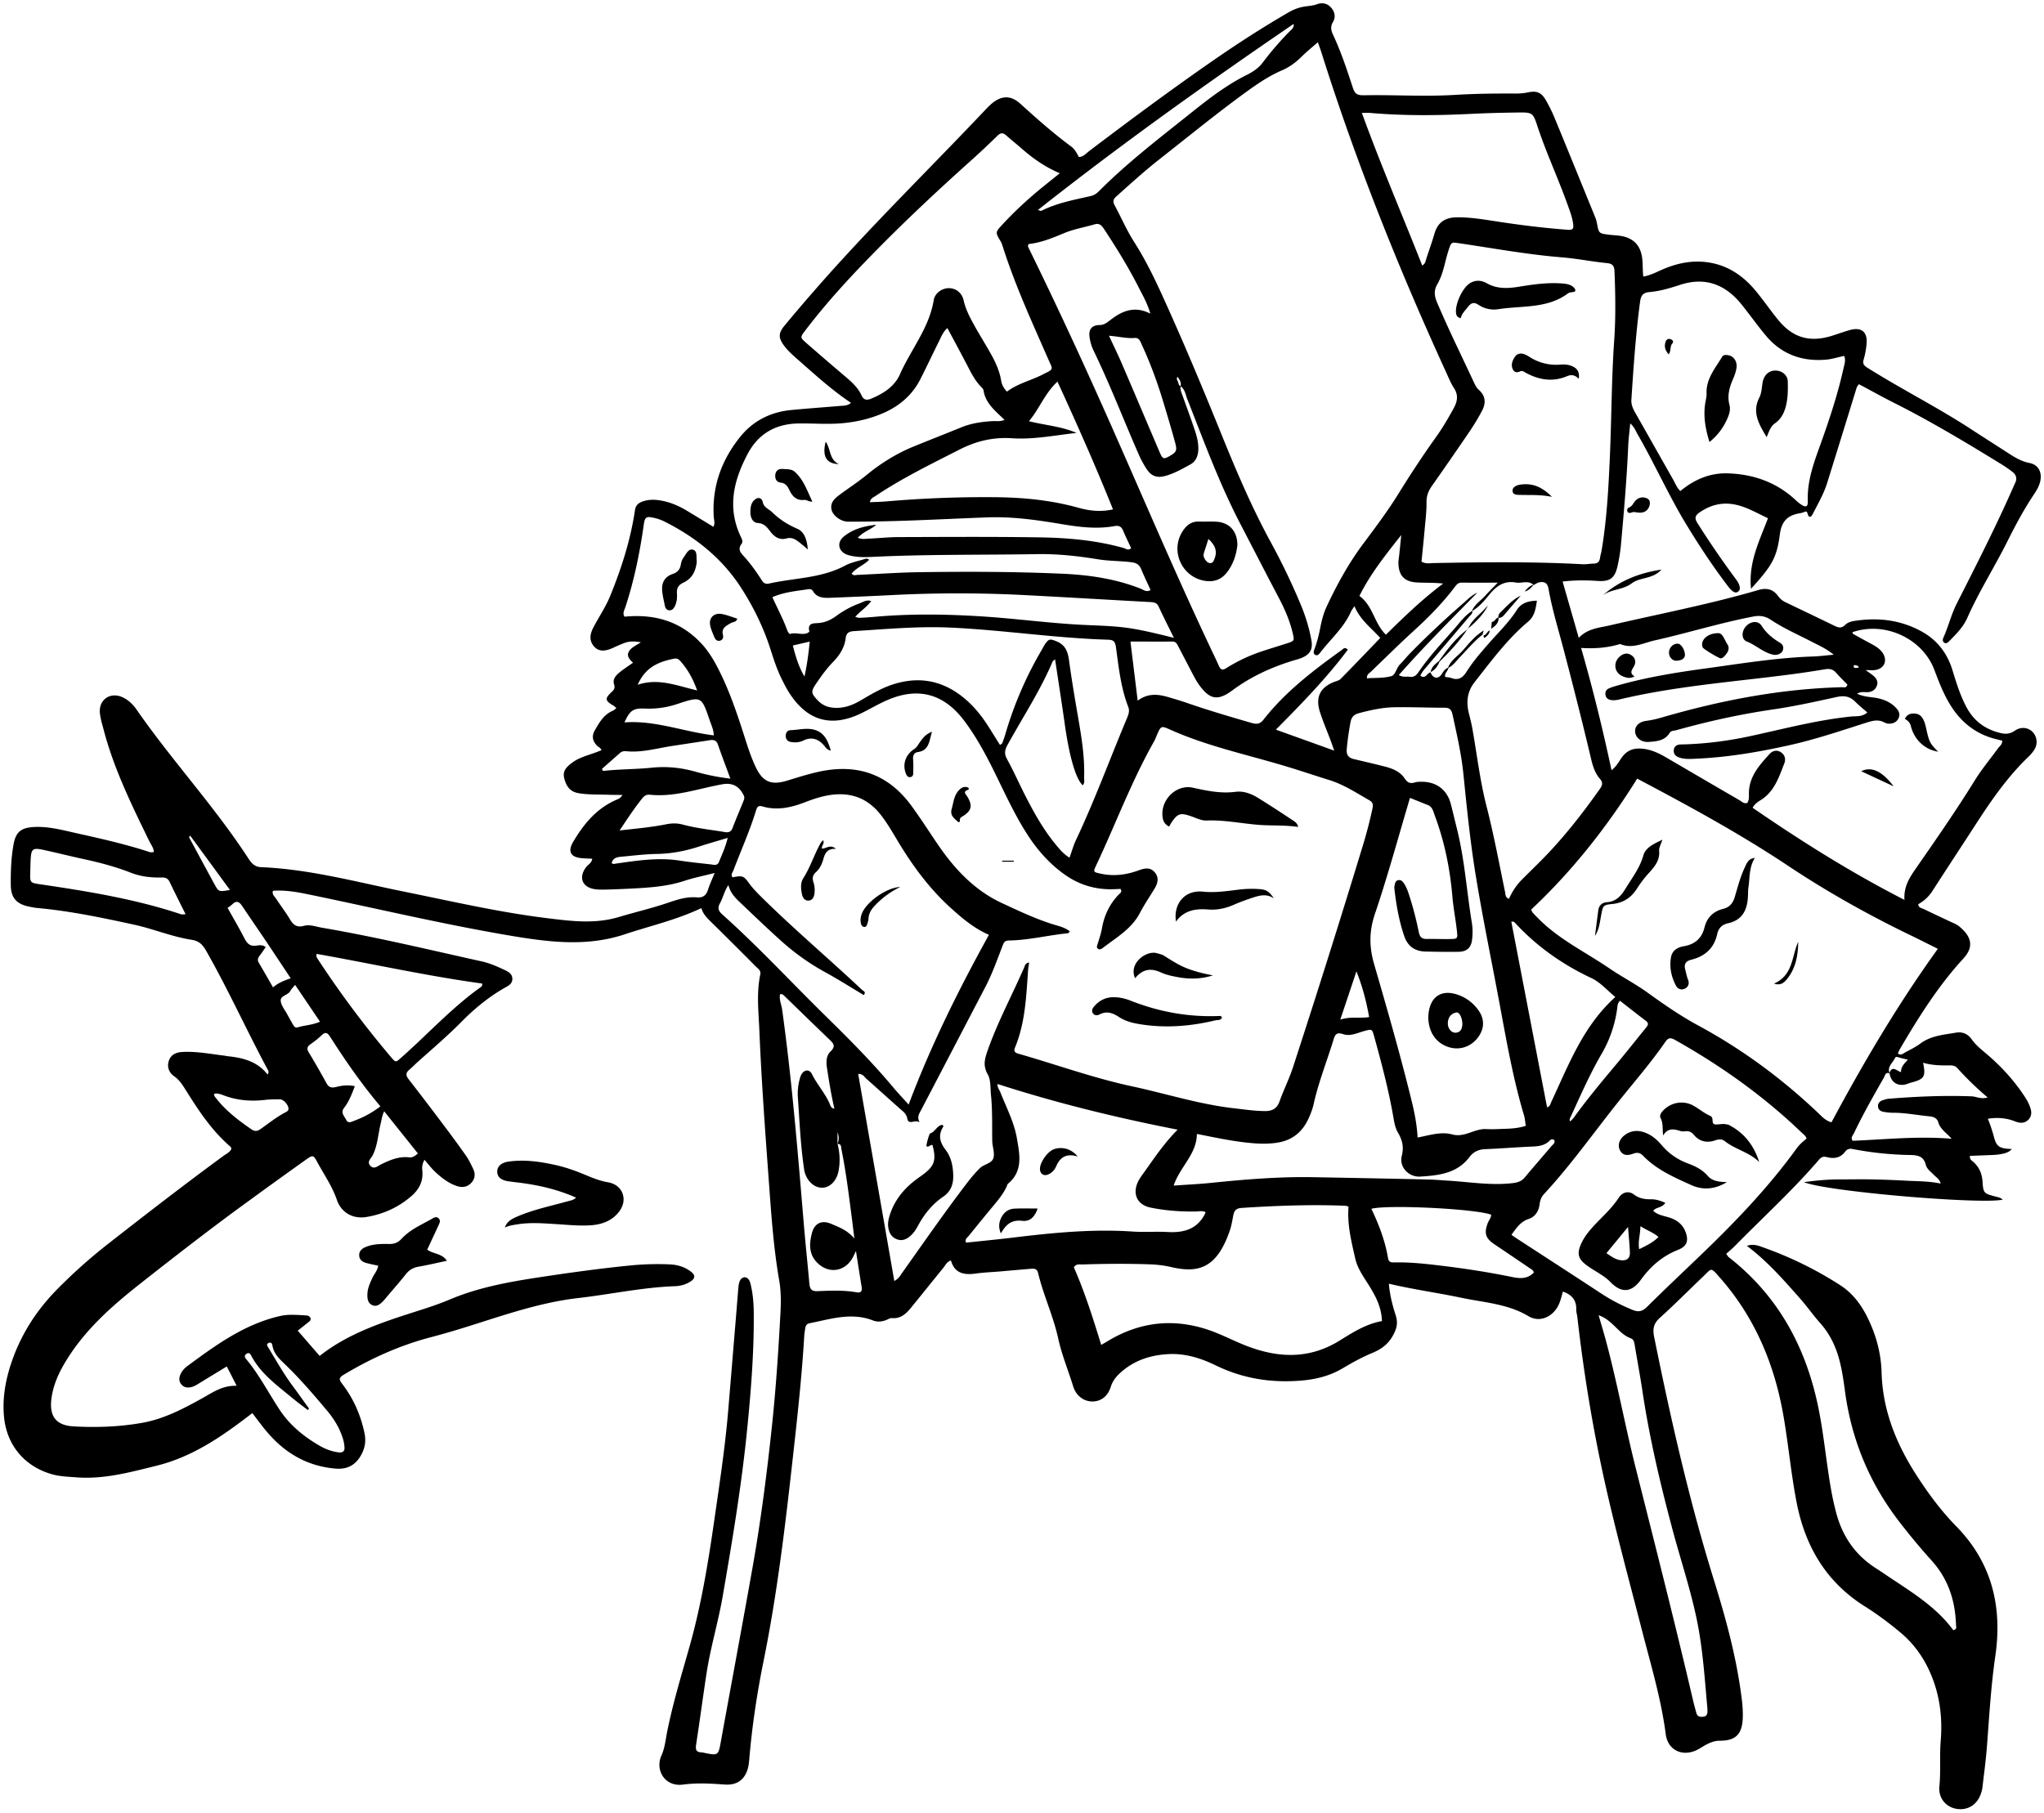 <svg xmlns="http://www.w3.org/2000/svg" width="301" height="267"><path d="M103.286 133.76c-3.742 1.767-7.571 2.623-11.276 3.857-5.583 1.86-11.14 1.159-16.73.223-10.064-1.693-19.986-4.073-29.976-6.126-1.684-.347-3.375-.632-5.103-.508-.187.54.23.818.447 1.153.672 1.036 1.436 2.015 2.064 3.075.497.831 1.013 1.21 2.052.936.882-.235 1.796.137 2.698.286 7.888 1.345 15.665 3.223 23.473 4.953 1.213.267 2.344.775 3.457 1.302.547.26 1.057.577 1.057 1.283 0 .633-.436.924-.927 1.197-2.461 1.37-4.612 3.137-6.583 5.133-2.002 2.027-4.165 3.881-6.291 5.772-.479.428-.933.893-1.418 1.314-.522.453-.453.843-.05 1.364a484.84 484.84 0 0 1 5.08 6.658 156.31 156.31 0 0 1 3.325 4.545c.43.607.759 1.295 1.082 1.965.36.738.305 1.482-.273 2.095-.622.664-1.4.726-2.226.422-1.243-.446-2.25-1.252-3.183-2.145-.49-.471-.907-1.03-1.473-1.68-.41.725-.354 1.196-.317 1.655.143 1.525-.497 2.722-1.604 3.683-1.909 1.661-4.153 2.678-6.64 3.087-1.976.322-3.692-.62-4.345-2.53-.69-2.008-1.89-3.72-2.884-5.554-.572-1.066-.647-1.085-1.685-.347a869.442 869.442 0 0 0-8.759 6.317c-5.346 3.887-10.562 7.942-15.753 12.033-4.097 3.237-7.994 6.69-10.767 11.215-1.082 1.761-1.927 3.584-2.188 5.654-.33 2.598.709 3.912 3.276 4.055 3.388.186 6.77.068 10.127-.533 3.183-.57 5.98-2.046 8.759-3.584 1.548-.849 2.984-1.934 5.116-1.866-.534-1.047-.957-1.878-1.455-2.845-1.349.824-2.617 1.593-3.885 2.368-.46.279-.895.595-1.442.694-.504.093-.97.019-1.324-.378-.41-.452-.404-.985-.174-1.506.217-.502.584-.912 1.02-1.234 4.195-3.094 8.404-6.169 13.638-7.371 1.3-.298 2.562-.155 3.842-.093.261.012.547.118.653.39.118.316-.15.478-.354.645-.498.403-1.001.8-1.523 1.209 1.087 1.252 2.132 2.461 3.226 3.726 4.028-3.18 8.74-4.792 13.484-6.324 1.89-.607 3.792-1.19 5.62-1.965 4.196-1.78 8.616-2.591 13.085-3.273 4.514-.688 9.04-1.315 13.584-1.767a40.29 40.29 0 0 1 5.8-.155c1.143.05 2.231.378 3.145 1.103.628.496.59.967-.087 1.408-.69.446-1.467.67-2.288.7-4.793.168-9.48 1.197-14.23 1.742-6.359.726-12.29 3.013-18.35 4.824a122.53 122.53 0 0 1-3.563.998c-4.5 1.196-8.684 3.093-12.669 5.486-.777.465-.64.77-.211 1.333 1.66 2.164 2.729 4.6 3.288 7.266.243 1.16.069 2.226-.516 3.255-.827 1.457-2.02 2.102-3.73 1.965-4.028-.335-7.267-2.151-9.884-5.14-.877-.997-1.654-2.089-2.393-3.037-4.333 3.348-8.716 6.423-14.118 7.756-3.867.954-7.696 2.014-11.743 1.71-1.231-.092-2.468-.123-3.668-.464-4.035-1.16-6.652-4.303-7.037-8.481-.261-2.833.255-5.555 1.18-8.215 1.4-4.023 3.662-7.507 6.64-10.533a78.049 78.049 0 0 1 7.448-6.652c5.626-4.402 11.276-8.772 17.04-13 .422-.31.938-.527 1.174-1.03-.043-.117-.043-.248-.112-.31-2.735-2.343-4.687-5.294-6.565-8.3-.484-.776-.95-1.532-1.734-2.084-.758-.533-1.1-1.345-.802-2.269.299-.942 1.082-1.27 2.008-1.32 2.114-.112 4.178.303 6.254.551.106.013.211.056.317.062 2.288.23 4.451.75 5.955 2.703.262-.34.131-.527.032-.713-3.121-5.815-5.832-11.84-9.108-17.575-.516-.9-1.05-1.395-2.157-1.563-2.866-.446-5.564-1.593-8.398-2.213-4.725-1.03-9.456-2.021-14.28-2.461-.429-.037-.852-.13-1.268-.217-1.79-.378-2.599-1.308-2.623-3.112-.025-1.984.043-3.968.385-5.933.33-1.91 1.075-2.56 3.027-2.666 2.126-.112 4.16.44 6.198.899 3.513.78 7.019 1.568 10.45 2.666.286.093.597.254 1.007.099-.03-.595-.416-1.054-.665-1.563-2.586-5.306-5.19-10.6-6.707-16.342-.218-.83-.48-1.661-.572-2.504-.212-2.028 1.548-3.224 3.388-2.338.845.403 1.504 1.054 2.026 1.81 5.204 7.502 11.451 14.223 16.437 21.885.448.688.901 1.259 1.865 1.302 7.18.298 14.087 2.195 21.087 3.608 6.943 1.408 13.856 3.013 20.893 3.887 3.556.44 7.15.924 10.718-.148 2.412-.726 4.874-1.29 7.26-2.108 1.375-.471 2.767-.918 4.247-.788.92.081 1.374-.322 1.635-1.159.236-.744.578-1.457.976-2.436-1.635.421-3.047.694-4.396 1.14-2.536.844-5.153 1.017-7.783 1.154-1.237.062-2.468.117-3.705.148-.59.019-1.187.031-1.765-.055-1.884-.273-2.437-1.761-1.262-3.274.28-.366.783-.558.883-1.209-.548-.03-1.063-.037-1.58-.087-1.61-.142-2.057-.985-1.249-2.368 1.579-2.684 3.5-5.015 6.478-6.268.149-.062.292-.136.422-.223.081-.056.143-.149.398-.446-.876-.013-1.585-.013-2.294-.037-1.392-.044-2.785.006-4.177-.223-1.374-.23-1.878-1.154-2.145-2.288-.249-1.06.485-1.693 1.237-2.244.92-.676 2.02-.98 3.084-1.352.404-.136.795-.297 1.193-.452-.143-.366-.485-.472-.702-.701-.64-.694-.759-1.395-.299-2.2.666-1.166 1.324-2.344 2.661-2.915.18-.074.33-.235.528-.384-.174-.149-.28-.273-.41-.353-1.25-.72-1.33-1.042-.336-1.972.392-.366.585-.607.398-1.19-.242-.757.292-1.327.846-1.773.578-.471 1.212-.874 1.952-1.401-.529-.496-1.045-1.023-.535-1.761.367-.533.976-.769 1.691-1.246-1-.18-1.728-.155-2.43.105a21.99 21.99 0 0 0-1.623.695c-1.275.589-2.164.57-2.822-.162-.815-.899-.61-1.884-.112-2.84.82-1.568 1.827-3.037 2.492-4.68 1.654-4.08 2.99-8.251 3.63-12.622.094-.614.436-.955.965-1.172.926-.378 1.896-.372 2.86-.198 1.336.235 2.573.756 3.735 1.45 1.324.794 2.636 1.6 3.979 2.418.28-.52.087-.998.056-1.45-.28-4.445 1.125-8.357 3.879-11.786 1.902-2.368 4.457-3.664 7.485-3.961 2.406-.236 4.818-.403 7.23-.608.528-.043 1.088 0 1.616-.459-2.878-1.91-5.384-4.228-7.945-6.472-.69-.601-1.368-1.215-1.915-1.953-.833-1.128-.857-1.804.032-2.895a223.229 223.229 0 0 1 4.17-4.91c8.101-9.33 16.96-17.954 25.445-26.931.261-.273.522-.546.802-.794 1.461-1.302 2.878-1.426 4.327-.117 2.43 2.2 4.874 4.376 7.516 6.323.528.39.82.98 1.131 1.55.665-.037 1.045-.533 1.498-.874 5.95-4.513 11.942-8.959 18.078-13.218 3.705-2.572 7.491-5.021 11.395-7.278a6.705 6.705 0 0 1 2.418-.824c.579-.075 1.126-.118 1.685-.323.752-.273 1.498-.136 2.064.502.553.626.696 1.401.292 2.09-.416.7-.323 1.24 0 1.921 1.181 2.53 2.058 5.183 2.922 7.83.286.868.671 1.092 1.604 1.073 4.463-.087 8.927.217 13.384-.056 3.009-.18 6.018-.217 9.027-.198.59 0 1.174-.05 1.759-.174 1.33-.273 1.995.019 2.673 1.21a24.1 24.1 0 0 1 1.33 2.746c1.983 4.804 3.935 9.621 5.9 14.438.118.298.211.608.267.924.274 1.457.267 1.457 1.778 1.65.796.098 1.604.086 2.387.328 1.306.409 2.07 1.24 2.387 2.566.25 1.054.119 2.133.268 3.268 1.125-.193 2.051-.726 3.021-1.129 2.176-.905 4.408-1.326 6.764-.923 2.853.49 5.041 2.058 6.825 4.234 1.088 1.327 2.07 2.74 3.146 4.08 2.226 2.777 4.75 3.514 8.15 2.423.87-.279 1.728-.595 2.605-.83 1.604-.428 2.505.316 2.368 1.983-.062.8-.205 1.6-.429 2.369-.192.65.038.905.572 1.24 5.048 3.174 10.388 5.852 15.374 9.12 1.753 1.146 3.525 2.262 5.284 3.403.988.638 1.958 1.252 3.176 1.488 1.33.254 1.884 1.37 1.592 2.696-.156.695-.504 1.302-.89 1.879-1.497 2.232-2.765 4.6-3.959 7-1.896 3.787-4.178 7.37-5.893 11.251-.59 1.34-1.641 2.381-2.661 3.416-.187.193-.429.403-.702.255-.255-.143-.293-.472-.18-.713.758-1.656 1.162-3.435 1.995-5.078 2.81-5.548 5.638-11.085 8.156-16.776.15-.34.305-.688.46-1.029.298-.632.118-1.166-.398-1.575a17.614 17.614 0 0 0-1.585-1.103c-5.216-3.205-10.456-6.361-15.94-9.114-1.721-.868-3.406-1.81-5.097-2.709-.323.31-.392.682-.504 1.042a3395.583 3395.583 0 0 1-4.183 13.515c-.498 1.593-1.343 3.038-2.095 4.513-.224.44-.566.794-.79-.03-.068-.243-.174-.36-.441-.237a2.616 2.616 0 0 1-.616.186c-1.815.298-2.76 1.098-3.027 3.168-.454 3.547-1.293 4.706-4.234 7.973-.416-3.844 1.225-7.043 2.493-10.39-1.504-.7-2.89-1.52-4.45-1.922-2.046-.527-3.917-.13-5.652 1.085-.702.496-.696.899-.273 1.574a135.79 135.79 0 0 0 5.539 8.09c.255.348.51.683.628 1.098.087.316.124.645-.18.88-.324.248-.641.093-.877-.111-.286-.236-.522-.54-.746-.837-2.176-2.87-4.153-5.871-6.018-8.94-2.617-4.309-4.656-8.927-7.174-13.286-.28-.49-.466-1.053-1.081-1.599-.119 1.252-.255 2.294-.299 3.342-.211 4.767-.615 9.522-1.044 14.271a25.475 25.475 0 0 1-.547 3.49c-.404 1.711-1.132 2.22-2.891 2.102-1.66-.112-3.313-.13-5.178.087.795 2.777 1.56 5.43 2.38 8.295 1.312-1.389 2.972-1.47 4.564-1.835 7.316-1.705 14.702-3.106 21.92-5.22 1.143-.335 2.125-.13 2.853.88a2.82 2.82 0 0 0 1.094.924c2.418 1.16 4.842 2.318 7.254 3.49.572.28 1.02.378 1.56-.161.498-.496 1.275-.57 1.959-.657 3.226-.403 6.322.025 9.213 1.6 2.344 1.27 3.836 3.21 4.613 5.74.565 1.841 1.131 3.683 2.039 5.406 1.013 1.922 2.53 3.137 4.606 3.739.895.26 1.641.39 2.549-.236 1.355-.93 2.971-.13 3.177 1.389.074.558-.075 1.072-.386 1.525a6.257 6.257 0 0 1-.839.973c-2.922 2.815-5.24 6.1-7.435 9.48-2.22 3.421-4.457 6.831-6.67 10.253a5.754 5.754 0 0 1-2.077 1.94c.031.553.491.559.79.708 1.255.613 2.524 1.196 3.786 1.797.485.23 1.02.416 1.423.744 1.871 1.525 2.22 3.032.647 4.75-3.724 4.054-6.633 8.697-9.4 13.428-.105.18-.168.384-.248.564.429.334.74.03 1.05-.143.752-.415 1.542-.787 2.226-1.296 1.585-1.196 3.487-1.32 5.321-1.636.908-.155 1.728.21 2.257.967.69.986 1.64 1.68 2.53 2.455 2.076 1.81 3.898 3.844 5.39 6.162.317.49.584 1.036.758 1.587.199.639.137 1.29-.435 1.767-.566.471-1.2.39-1.828.143-1.243-.496-2.584-.626-4.022-.39.367.892.665 1.791.908 2.715.373 1.426.851 1.674 2.61 1.742-.376.525-1.336.818-2.878.88l-3.282.13c-.056.564.292.695.516.893.84.763 1.256 1.693 1.337 2.827.13 1.804.155 1.804 1.989 2.288.354.093.709.16.988.44-3.245.719-25.96-1.19-29.267-2.58 1.927-.26 3.525-.402 5.135-.402 1.666 0 3.332-.037 5.004 0 1.666.03 3.332.105 4.998.192 1.635.087 3.276.056 4.998.422-.192-.7-.665-.918-.982-1.259-.441-.471-1.05-.874-1.206-1.488-.317-1.277-1.169-1.444-2.288-1.463a48.171 48.171 0 0 1-8.485-.88c-.485-.093-.808 0-1.113.397-.659.874-1.58 1.072-2.599.812-.51-.13-.839-.118-1.237.353-3.854 4.489-8.224 8.475-12.364 12.684-.41.422-.87.794-1.306 1.19.18.243.249.398.367.49 7.33 5.729 11.432 13.348 13.235 22.344.814 4.054 1.156 8.17 1.902 12.238.18.998.41 1.996.665 2.982.908 3.527 2.829 6.336 5.937 8.301.678.434 1.343.893 2.014 1.34 3.395 2.262 6.882 4.413 9.319 7.742.597-.142.404-.533.398-.8-.112-3.54-1.138-6.72-3.562-9.423a94.496 94.496 0 0 1-5.135-6.205c-4.209-5.605-6.751-11.91-7.665-18.86-.218-1.649-.46-3.285-.92-4.891-.547-1.885-1.405-3.577-2.717-5.053-1.032-1.16-1.927-2.442-2.959-3.614-2.406-2.728-4.8-5.474-7.833-7.762.982-.366 1.79.012 2.53.273a54.3 54.3 0 0 1 11.246 5.542c2.145 1.389 3.475 3.478 4.464 5.784.963 2.238 1.523 4.594 1.591 7.025.15 5.548 2.126 10.458 5.073 15.052 1.74 2.716 3.661 5.32 5.918 7.626 5.29 5.393 6.807 11.903 5.756 19.125-.634 4.365-.888 8.742-1.218 13.125-.155 2.083-.441 4.16-.678 6.237a4.204 4.204 0 0 1-.186.78c-.522 1.687-1.89 2.598-3.537 2.369-1.604-.223-2.792-1.568-2.617-3.31.223-2.251.012-4.501.198-6.752.274-3.354-.124-6.633-1.448-9.77-1.02-2.418-2.487-4.495-4.513-6.181-1.654-1.377-3.376-2.672-5.197-3.813-5.688-3.571-8.784-8.804-10.052-15.264-.827-4.215-1.206-8.493-1.934-12.721-1.318-7.663-4.215-14.6-9.412-20.49-1.367-1.55-1.137-1.351-2.412-.142-2.138 2.033-4.215 4.141-6.409 6.119-.933.837-1.057 1.655-.82 2.82 2.436 12.034 5.134 24 8.783 35.741 1.654 5.32 3.14 10.7 3.935 16.237.206 1.432.398 2.876.318 4.327-.125 2.244-1.107 3.156-3.364 3.15-.74 0-1.367.241-1.983.564-.472.248-.92.564-1.398.8-2.145 1.04-4.284.03-4.588-2.32-.678-5.232-2.207-10.266-3.513-15.35-2.076-8.096-4.302-16.162-6.017-24.345-1.51-7.185-2.655-14.445-3.488-21.748-.043-.372-.168-.744-.161-1.11.043-1.376-.647-2.195-1.965-2.647-.161.552-.292 1.11-.497 1.649-.74 1.947-2.81 3.031-4.557 1.984-3.077-1.848-6.534-2.009-9.872-2.716-3.506-.737-7.062-1.221-10.705-2.077.143 1.662.522 3.144.989 4.6.348 1.073.248 1.854-.342 2.952-.777 1.444-1.828 2.126-3.19 2.69-1.491.62-2.896 1.414-4.283 2.232-1.89 1.116-3.922 1.618-6.117 1.798-4.395.36-8.554-.298-12.532-2.232-2.238-1.091-4.588-1.829-7.143-1.661-2.605.167-4.942.948-6.9 2.721-.647.583-1.157 1.215-1.43 2.083-.442 1.414-1.449 2.151-2.68 2.164-1.255.012-2.418-.8-2.853-2.213-.727-2.356-1.679-4.644-2.207-7.056-.721-3.31-2.188-6.391-2.971-9.677-.156-.663-.628-.632-1.126-.595-1.554.13-3.108.266-4.656.403-1.125.093-2.256.13-3.37.291-1.715.242-3.139 0-3.673-1.922-.622.205-.802.682-1.094 1.042-1.592 1.959-3.17 3.93-4.762 5.883-.728.893-1.517 1.674-2.829 1.562-.292-.024-.603.193-.901.304-.628.236-1.28.285-1.896.044-3.177-1.24-6.235-.205-9.325.409-.46.093-.61.378-.66.787-.049.372-.123.744-.142 1.116-.348 5.89-.995 11.755-1.647 17.613-1.126 10.124-2.313 20.236-4.34 30.235-.97 4.78-1.697 9.61-2.107 14.477-.05.588-.118 1.171-.33 1.73-.49 1.295-1.43 1.964-2.816 2.002-.161 0-.323 0-.484-.013-2.04-.149-4.079-.266-6.111.006-2.723.366-4.153-2.163-3.19-4.283.498-1.098.597-2.276.827-3.429.852-4.265 2.12-8.419 3.301-12.591 1.71-6.057 2.73-12.232 3.625-18.444.777-5.412 1.61-10.818 2.07-16.268.385-4.587.764-9.181 1.144-13.769.124-1.494.236-2.994.366-4.488.031-.317.087-.645.218-.93.298-.651 1.02-.7 1.368-.08.18.315.242.706.317 1.065.28 1.32.354 2.654.36 4 .031 5.53-.398 11.034-.939 16.533-.82 8.382-2.206 16.683-3.642 24.972-.66 3.8-1.79 7.508-2.375 11.327-.535 3.497-.995 7.005-1.536 10.502-.112.744.019 1.14.833 1.135.106 0 .212.037.317.062 2.151.44 2.114.434 2.518-1.773 1.53-8.438 3.108-16.87 4.607-25.313 1.212-6.814 2.1-13.664 2.84-20.546.616-5.703 1.001-11.426 1.306-17.154.087-1.58.093-3.205-.186-4.799-.821-4.711-1.15-9.472-1.499-14.234-.547-7.489-1.106-14.978-1.417-22.48-.112-2.777-.454-5.567.13-8.332.131-.626-.341-.861-.658-1.184a829.077 829.077 0 0 0-6.621-6.596c-.572-.564-1.15-1.116-1.386-1.996l-.007-.007Zm107.398-34.717-.031-.031c.323.886 1.057 1.078 1.579.384.304-.41.51-.88 1.05-1.048 0 .484-.603.757-.466 1.358.292.05.622.056.914.167 1.05.385 1.672-.043 2.238-.936.976-1.543 2.176-2.92 3.382-4.29 1.38-1.568 2.89-3.025 4.022-4.804.696-1.098 1.796-1.327 2.953-1.364-.18 1.209-.33 2.281-1.3 3.093-3.064 2.567-5.414 5.784-7.87 8.897-1.075 1.364-1.268 2.901-.858 4.556.18.726.373 1.451.504 2.189.69 3.843 1.131 7.755 2.101 11.525 1.082 4.21 1.865 8.468 2.748 12.709.068.335.006.756.566.942.453-1.023 1.056-1.965 1.846-2.771.908-.917 1.834-1.81 2.741-2.722 3.27-3.273 6.118-6.9 8.778-10.67.386-.545.522-.935.013-1.524-.79-.905-1.094-2.077-1.362-3.224-1.23-5.208-2.555-10.397-3.91-15.573-.796-3.057-1.74-6.076-2.288-9.188-.143-.8-.54-1.085-1.33-.949-.342.056-.572.28-.864.403-.777-.756-1.74-.21-2.605-.365-1.604-.292-2.748.396-3.76 1.6-.81.966-1.605 1.983-2.736 2.628.385-.992 1.3-1.532 1.97-2.282.516-.576 1.07-1.116 1.853-1.928-2.027 0-3.668.013-5.315-.006-.59-.006-.827.397-1.12.781-1.734 2.263-3.717 4.29-5.824 6.212-2.182 1.99-4.277 4.06-6.403 6.113-.255.242-.653.415-.603.986 1.212-.087 2.468 0 3.612-.323.584-.167.727-1.215 1.268-1.748.534-.527.994-1.128 1.523-1.662a133.808 133.808 0 0 1 7.733-7.278c.665-.576 1.275-1.234 2.114-1.6-3.898 3.987-7.84 7.918-11.557 12.133.622.372 1.113.186 1.58.254.609.093.982-.18 1.317-.681 1.542-2.27 3.413-4.266 5.222-6.318.84-.955 1.585-2.027 2.698-2.715.093.384-.211.576-.41.812-2.052 2.411-4.097 4.817-6.148 7.229-.404.477-.846.936-1.088 1.512.802.59.982-.47 1.535-.483h-.012Zm67.605 59.07c-.646-.273-.702.328-.883.644-1.541 2.697-3.077 5.4-4.413 8.202-.143.304-.51.595-.175 1.073 4.75-.186 9.53-.713 14.585-.298-.796-.886-1.673-1.426-1.952-2.374-.206-.7-.722-.868-1.337-.93-1.815-.174-3.612-.54-5.446-.527-.422 0-.858-.062-1.274-.13-.466-.075-.82-.323-.84-.825-.018-.496.305-.775.76-.911.254-.075.515-.174.776-.193 4.072-.334 8.144-.508 12.228-.36.715.026 1.393.466 2.381.162a45.954 45.954 0 0 1-4.482-4.34c-.267-.297-.64-.384-1.026-.378-1.33.019-2.66 0-3.997-.39.423 2.033.186 2.411-1.722 2.913-.36.093-.709.273-1.07.323-1.168.155-1.958-.484-2.156-1.711.404-1.197 1.063-.31 1.703-.143-.037-.806.522-1.29 1.007-1.835-.54-.13-.957-.21-1.355-.34-.224-.075-.448-.125-.547.098-.317.732-1.213 1.277-.771 2.263l.006.006Zm-154.954 10.365c.211-.508.248-1.017 0-1.699v1.699c.336 1.314.404 2.647.155 3.974-.286 1.544-1.336 2.536-2.524 2.492-1.175-.043-2.238-1.116-2.53-2.548-.018-.105-.025-.21-.043-.316-.51-3.453-.653-6.937-.896-10.41a8.03 8.03 0 0 1 .224-2.553c.075-.31.162-.633.324-.9.44-.7 1.162-.73 1.516-.012.759 1.538 1.952 2.815 2.624 4.396.124.291.192.65.69.688-.473-2.002-.79-4.011-1.1-6.02-.137-.886-.1-1.798.553-2.418.727-.7.472-1.103-.112-1.661-2.25-2.151-4.476-4.334-6.714-6.497-.15-.143-.292-.329-.634-.236-.15.775.211 1.525.317 2.288 1.455 10.52 2.306 21.097 3.195 31.673.243 2.883.553 5.766.808 8.649.069.75.293 1.153 1.175 1.116 1.934-.08 3.867-.168 5.794.173.696.124.82-.254.721-.855-.273-1.655-.528-3.317-.827-5.233-.267.546-.391.837-.553 1.104-1.15 1.934-3.413 2.263-5.06.713-1.355-1.277-1.293-2.883-.864-4.489.398-1.463 1.473-1.922 2.866-1.314 1.137.49 2.318.899 3.375 2.145-.143-1.16-.23-1.903-.323-2.64-.46-3.51-.877-7.019-1.579-10.49-.068-.348.012-.8-.56-.807l-.018-.012Zm50.51-111.586c.155-.552-.137-.955-.43-1.389-.254.31-.012.52.069.75.08.23.062.54.392.614-.112.446.062.837.205 1.246.547 1.513 1.1 3.02 1.622 4.538.386 1.116.771 2.226.765 3.435-.006.98-.317 1.853-1.181 2.325-1.175.638-2.344 1.32-3.643 1.68-1.262.347-2.07.074-2.791-1.005a14.653 14.653 0 0 1-1.213-2.263c-2.213-5.052-4.19-10.21-6.602-15.182a6.781 6.781 0 0 1-.59-1.997c-.162-1.128.33-1.748 1.467-1.766.684-.013 1.1-.36 1.56-.713 1.728-1.346 3.562-2.176 5.925-.968-.436-1.525-1.113-2.672-1.71-3.843-1.504-2.97-3.251-5.797-5.079-8.574-.336-.509-.671-.961-1.417-.738-1.492.44-3.053.7-4.476 1.29-1.691.7-3.357 1.407-5.191 1.605-.062.006-.106.149-.162.23.025.099.038.21.087.303 4.315 8.81 8.43 17.719 12.396 26.69 4.768 10.78 9.381 21.63 14.416 32.293.41.874.84 1.742 1.225 2.623.249.57.535.694 1.1.334a23.888 23.888 0 0 1 4.775-2.312c1.367-.477 2.76-.88 4.134-1.327 1.131-.366 1.137-.378.851-1.58-.435-1.836-1.193-3.547-2.076-5.215-1.896-3.602-3.755-7.228-5.638-10.843-3.071-5.914-5.359-12.157-7.79-18.338-.26-.663-.342-1.45-1-1.916v.013Zm-22.293 84.878c-.062.453-.137.819-.162 1.184-.267 3.85-.416 7.719-1.927 11.358-.286.694.211.812.696.949 5.52 1.587 10.93 3.546 16.561 4.755 4.986 1.072 9.86 2.64 14.951 3.223 1.548.174 3.09.416 4.656.416 1.02 0 1.722-.378 2.09-1.401.608-1.718 1.435-3.348 2-5.084a1760.455 1760.455 0 0 0 10.29-32.666 65.997 65.997 0 0 0 1.41-5.443c.119-.545.044-.893-.478-1.19-1.909-1.091-3.749-2.306-5.881-2.97-2.207-.688-4.389-1.426-6.602-2.089-5.657-1.693-11.451-2.92-16.872-5.356-1.312-.59-1.336-.534-1.94.861-.13.298-.23.602-.391.88-3.314 5.847-5.651 12.146-8.504 18.209-.491 1.048-.485 1.041.708 1.296 1.903.402 3.749.148 5.54-.509.876-.322 1.69-.483 2.355.298.653.768.454 1.593-.025 2.387-.72 1.196-1.51 2.35-2.157 3.583-1.224 2.356-3.456 3.614-5.445 5.146-.212.16-.473.328-.734.142-.267-.192-.137-.446-.056-.707.243-.768.504-1.53.64-2.318.342-1.904 1.12-3.565 2.475-4.96.192-.198.56-.397.248-.83-.292.012-.615.03-.932.043-2.667.093-5.085-.602-7.274-2.152-2.269-1.611-4.059-3.651-5.551-5.982-1.598-2.492-2.866-5.152-4.153-7.805-1.498-3.088-3.046-6.163-5.128-8.915-3.015-3.987-6.82-4.972-11.383-2.964-1.225.54-2.387 1.228-3.587 1.823-4.494 2.244-8.106 1.252-10.792-2.97-.404-.632-.74-1.308-1.075-1.977-.672-1.346-1.144-2.772-1.598-4.204-1.038-3.292-2.53-6.373-4.401-9.268-2.816-4.365-6.727-7.464-11.327-9.77-.472-.236-1-.404-1.517-.521-1.125-.248-1.311-.112-1.473.992-.59 4.147-1.417 8.239-2.735 12.219-.143.428-.43.874-.1 1.351 4.458-.434 8.33.689 11.401 4.049 1.02 1.122 1.785 2.411 2.462 3.757 1.461 2.883 2.524 5.914 3.513 8.977.578 1.785 1.106 3.59 1.902 5.294 1.05 2.25 2.288 2.802 4.675 2.07 1.541-.47 3.07-.96 4.65-1.307 5.607-1.228 10.189.31 13.62 4.984a81.272 81.272 0 0 1 1.573 2.244c1.088 1.594 2.12 3.237 3.264 4.787 2.262 3.062 4.992 5.69 8.454 7.303 2.418 1.128 4.855 2.281 7.417 3.106.895.285 1.858.465 2.642 1.09-.119.125-.187.261-.268.274-2.878.278-5.707 1.01-8.61 1.066-.56.012-.764.099-.994.688-.808 2.095-1.554 4.222-2.599 6.218-3.152 6.039-6.297 12.077-9.455 18.115-.268.515-.616.986-.193 1.755-.727-.447-1.635.483-1.821-.552-.137-.75-.653-1.054-1.12-1.475-1.64-1.464-3.276-2.939-4.923-4.402-.305-.273-.497-.725-1.187-.688 1.771 10.136 3.537 20.248 5.321 30.495.64-.328.89-.818 1.181-1.233 3.14-4.42 6.223-8.878 9.518-13.187.59-.769 1.2-1.506 1.896-2.188.615-.608 1.76-.7 1.995-1.488.23-.756-.155-1.68-.167-2.53-.038-2.25.043-4.507-.187-6.75-.106-1.042 0-2.233-.485-3.076-.77-1.345-.385-2.43.05-3.664 1.48-4.154 3.568-8.028 5.321-12.058.118-.273.15-.657.734-.732v-.006Zm47.892-52.473c-.28.44-.422.608-.503.794-1.032 2.362-2.997 4.035-4.52 6.032-.186.241-.441.545-.795.303-.25-.173-.174-.508-.081-.75.36-.954.621-1.928.82-2.926.224-1.16.485-2.3.989-3.385 1.523-3.26 3.251-6.404 5.414-9.3 1.797-2.405 3.606-4.81 5.185-7.37 1.753-2.828 3.575-5.611 5.514-8.314.97-1.352 1.803-2.79 2.605-4.253.566-1.03.709-1.953.025-2.994-.466-.713-.784-1.526-1.144-2.307-7.031-15.362-13.297-31.029-18.376-47.148-.168-.527-.367-1.047-.51-1.456-.833.731-1.623 1.363-2.344 2.076-.851.837-1.778 1.563-2.878 2.034-1.884.806-3.543 1.916-5.203 3.118-4.395 3.187-8.592 6.621-12.856 9.97-2.2 1.723-4.265 3.601-6.347 5.467-.448.403-.64.713-.299 1.346.964 1.791 1.772 3.676 2.866 5.393 1.536 2.4 2.798 4.941 3.985 7.526 3.164 6.925 6.099 13.95 8.952 20.998 2.194 5.419 4.488 10.788 7.304 15.921a97.084 97.084 0 0 1 4.178 8.692c.758 1.78 1.349 3.62 1.69 5.524.25 1.37-.204 2.126-1.504 2.647-.298.118-.615.198-.92.291-3.32.986-6.434 2.4-9.225 4.47-.298.223-.615.44-.945.614-1.262.676-2.194.527-3.189-.515-.634-.663-1.131-1.432-1.554-2.244-.746-1.426-1.486-2.852-2.232-4.278-.199-.378-.342-.78-.901-.775-2.027.013-4.054 0-6.173 0 .36 2.964.702 5.747 1.063 8.71 1.541-1.159 3.058-.96 4.594-.501.876.26 1.753.514 2.61.812 3.146 1.09 6.335 2.033 9.537 2.957.758.217 1.25.21 1.784-.471 3.214-4.098 7.31-7.235 11.507-10.248.23-.161.435-.52.92-.068-3.133 4.184-6.782 7.935-10.6 11.785 2.947 1.06 5.664 2.034 8.586 3.088-.236-.682-.373-1.085-.522-1.488-.529-1.408-1.126-2.79-1.58-4.216-.683-2.145.02-3.571 2.033-4.39.349-.142.765-.216 1.014-.464 1.952-1.978 3.873-3.993 5.837-6.033-1.25-1.425-2.922-2.591-3.804-4.693l-.007.019Zm41.651 25.387c-4.395 7.05-9.505 13.565-15.616 19.293.081.168.125.335.224.447.323.36.665.7 1.007 1.041 3.009 2.976 6.826 4.811 10.27 7.16 1.846 1.26 3.867 2.3 5.694 3.621 2.394 1.73 4.83 3.41 7.43 4.817 6.514 3.522 12.407 7.886 17.76 12.989.497.477.963 1.016 1.84 1.258 4.693-8.754 9.741-17.34 15.666-25.555-1.43-.706-2.617-1.314-3.823-1.897-6.298-3.031-12.39-6.441-18.203-10.31-7.111-4.742-14.602-8.815-22.249-12.858v-.006Zm-3.792-1.233c.777-.57 1.107-1.321 1.573-1.947.671-.893 1.51-1.283 2.636-1.246 1.399.05 2.598.589 3.773 1.27 3.618 2.115 7.236 4.229 10.854 6.33.355.205.666.577 1.17.41.285-.422.235-.918.235-1.383 0-2.474 1.523-4.16 3.046-5.828.43-.47 1.039-.638 1.617-.285.621.385.808 1.017.547 1.687-.802 2.04-1.473 4.172-3.513 5.418-.44.267-.864.583-1.15 1.104 7.187 4.94 14.454 9.522 22.361 13.57-.13-1.971.765-3.316 1.691-4.65 2.972-4.27 5.937-8.548 8.679-12.975 1.013-1.637 2.262-3.125 3.4-4.693.243-.335.66-.577.622-1.14a62.108 62.108 0 0 1-.734-.18c-3.3-.763-5.632-2.753-7.255-5.667-.814-1.457-1.41-3-1.995-4.563-1.753-4.656-7.317-7.21-12.079-5.56.044.092.062.222.137.266.84.47 1.69.936 2.543 1.395.665.353 1.324.725 1.765 1.363.802 1.172.23 2.406-1.181 2.555-.323.037-.66 0-1.306 0 .566.409.827.582 1.07.78.497.398.82.894.572 1.538-.23.608-.722.906-1.374.937-.43.024-.89-.143-1.536.229 1.12.508 2.095.459 3.009.65 1.144.243 2.139.714 2.89 1.613.324.39.442.861.206 1.351-.261.54-.74.775-1.306.794a1.542 1.542 0 0 1-.777-.18c-.889-.484-1.74-.26-2.63.025-3.779 1.203-7.534 2.48-11.42 3.341-4.463.992-8.951 1.755-13.526 1.966-.908.043-1.828.136-2.717-.199-.522-.198-.783-.57-.709-1.116.069-.483.417-.731.895-.768.212-.019.43-.013.647-.019 3.282-.1 6.527-.527 9.735-1.221 4.93-1.067 9.81-2.369 14.845-2.883.746-.075 1.598.08 2.369-.595-.634-.564-1.219-1.023-1.74-1.55-.784-.8-1.61-.986-2.755-.732-3.09.676-6.179 1.364-9.318 1.823-4.837.707-9.605 1.748-14.31 3.069-.337.093-.753.03-.996.415-.714 1.147-1.927 1.234-3.083 1.314-1.088.075-1.92-.626-1.99-1.475-.068-.818.535-1.488 1.648-1.63.752-.1 1.486-.267 2.2-.472 8.692-2.535 17.52-4.246 26.601-4.482.274-.006.672.161.809-.39-.523-.546-1.107-1.098-1.63-1.706-.472-.545-.963-.67-1.696-.545-2.325.397-4.669.72-7.013 1.004-7.776.955-15.597 1.618-23.243 3.441-.423.1-.852.155-1.28.074-.405-.08-.69-.316-.76-.731-.068-.403.07-.775.448-.949.435-.198.902-.334 1.368-.465 4.19-1.19 8.486-1.89 12.787-2.48 5.322-.725 10.625-1.611 16.002-1.779.895-.03 1.784-.155 3.009-.26-1.144-.924-2.17-1.358-3.152-1.866-2.045-1.067-4.171-1.984-6.099-3.267-.82-.546-1.597-.682-2.573-.496-4.911.936-9.68 2.43-14.553 3.521-1.648.372-3.24 1.27-5.017.558-.087-.037-.211.012-.31.043-1.748.496-3.532.633-5.503.509 1.722 5.97 3.159 11.84 4.476 17.979l-.006.03ZM209.33 82.725c.64.372 1.243.224 1.821.211 7.31-.136 14.615-.223 21.92.174.534.03 1.069-.087 1.604-.093.59-.006.87-.292.95-.856.05-.372.169-.731.23-1.097.765-4.557 1.014-9.163 1.213-13.757.255-5.728.242-11.463.64-17.191.237-3.373.18-6.752.044-10.13-.031-.744-.212-1.141-1.082-1.228-2.244-.223-4.463-.676-6.708-.856-5.041-.409-10.002-1.326-14.994-2.058-1.25-.186-1.237-.235-1.641.986-.553 1.674-.759 3.478-1.66 5.022-.553.948-.441 1.76-.037 2.715 1.697 3.999 3.624 7.886 5.452 11.823.18.39.385.762.715 1.054.994.892 1.032 1.965.447 3.062a32.637 32.637 0 0 1-1.821 3.032 664.61 664.61 0 0 1-5.583 8.072c-.51.725-.783 1.45-.77 2.368.012 1.333-.156 2.672-.274 4.005-.143 1.593-.31 3.18-.466 4.742Zm-63.695 54.972c-2.226-.967-4.016-2.492-5.77-4.092-3.126-2.858-5.57-6.23-7.733-9.838-.77-1.29-1.523-2.592-2.455-3.776-1.598-2.027-3.643-3.081-6.279-2.994-1.76.055-3.37.601-4.98 1.215-1.995.762-4.028 1.196-6.141.57-.579-.167-.784.062-.927.54-.92 3.031-2.225 5.914-3.344 8.871-.125.329-.442.651-.125 1.035 1.461-.285 1.61-.254 2.437.887.541.744 1.181 1.389 1.828 2.033 4.774 4.718 9.91 9.058 14.795 13.652.193.18.647.291.255.769-1.877-1.122-3.73-2.3-5.657-3.354a34.43 34.43 0 0 1-6.428-4.557c-2.12-1.897-4.171-3.875-6.235-5.834-.702-.663-1.349-1.388-1.61-2.455-.615.887-.783 1.86-1.25 2.69-.397.714-.192 1.148.367 1.65 5.29 4.73 10.102 9.944 15.162 14.91 3.45 3.385 6.864 6.807 9.966 10.52.702.838 1.46 1.631 2.294 2.561 3.282-8.729 7.335-16.87 11.83-25.015v.012Zm61.998-20.167c-1.729 5.803-3.27 11.5-5.16 17.08-.87 2.579-.858 4.879-.106 7.452 1.958 6.732 3.892 13.477 5.558 20.29.416 1.693.733 3.41.833 5.202 1.79-.347 3.456-.905 5.091-.458 1.84.502 3.282-.88 5.004-.788.908.05 1.828-.006 2.742-.037 1.013-.031 2.027-.1 3.09-.44-.087-.546-.119-1.079-.268-1.575-1.597-5.356-2.555-10.85-3.574-16.323-1.175-6.324-2.487-12.623-3.525-18.971-.814-4.972-1.312-9.975-1.822-14.985-.292-2.882-.944-5.703-1.554-8.536-.143-.676-.298-1.203-1.187-1.197-2.474.006-4.948-.111-7.416-.068-1.772.031-3.513.415-5.235.874-.733.198-1.075.57-1.218 1.283a41.004 41.004 0 0 0-.56 3.974c-.08.862.224 1.308 1.026 1.5 1.517.36 3.034.707 4.538 1.092 1.163.297 2.282.731 2.972 1.779.385.589.79.781 1.467.577.398-.118.851-.112 1.28-.1 2.046.081 3.519 1.271 4.035 3.261.323 1.247.615 2.499.926 3.745 1.125 4.538 1.424 9.213 2.182 13.806.13.782.118 1.612.031 2.406-.136 1.24-.79 1.804-2.02 1.823-1.61.018-3.226 0-4.837-.038-1.56-.037-2.617-.75-3.139-2.281-.77-2.244-1.169-4.563-1.442-6.906a1.807 1.807 0 0 1 .012-.484c.069-.372.118-.775.59-.85.374-.061.598.193.784.46.336.49.547 1.035.734 1.605a49.992 49.992 0 0 1 1.467 5.592c.143.713.441 1.023 1.162 1.01 1.132-.018 2.257.032 3.388.013 1.15-.019 1.194-.037 1.063-1.203-.186-1.705-.528-3.39-.671-5.096-.348-4.085-1.156-8.06-2.592-11.903-.218-.589-.324-1.265-1.032-1.544-.846-.328-1.679-.675-2.611-1.047l-.006.006Zm-59.699-55.68c-1.387-1.345-2.823-2.455-3.102-4.364-.025-.186-.218-.366-.36-.515-.964-.973-1.53-2.194-2.152-3.378-.907-1.736-1.84-3.466-2.81-5.276-.652.595-.889 1.264-1.193 1.872-.933 1.872-1.822 3.763-2.767 5.63-1.187 2.343-3.058 3.967-5.458 5.015-1.94.849-3.96 1.314-6.067 1.506-2.151.192-4.302 0-6.447.037-3.357.044-5.905 1.513-7.472 4.47-2.033 3.832-3.028 7.8-1.107 12.015.174.384.485.868.218 1.221-.702.937-.025 1.451.497 2.046.89 1.01 1.673 2.102 2.394 3.23.273.428.503.738 1.144.595 3.742-.843 7.696-.762 11.202-2.647.883-.471 1.92-.657 2.89-.967.2-.062.405-.1.64.124-.77.775-1.883 1.16-2.567 2.015.268.36.541.217.79.204 3.058-.136 6.123-.36 9.182-.403 7.043-.099 14.087-.086 21.124.23 3.953.18 7.789.75 11.482 2.207.398.161.826.564 1.436.186-.46-1.017-.945-2.021-1.374-3.05-.274-.664-.678-.943-1.424-1.036-1.653-.21-3.32-.167-4.973-.44-2.965-.483-5.962-.812-8.983-.756-8.007.136-16.026.012-24.027.397-1.287.062-2.592.105-3.836-.292-1.293-.415-1.653-1.748-.628-2.628 1.368-1.178 3.078-1.606 4.856-1.804-.827.731-1.94 1.029-2.723 1.921.659.267 1.193.137 1.71.118 1.448-.062 2.896-.223 4.345-.223 6.937-.019 13.875-.068 20.807.043 4.134.069 8.261.434 12.277 1.563.33.093.66.434 1.113.025-.392-.85-.82-1.705-1.187-2.592-.249-.607-.64-.769-1.262-.657-2.692.49-5.365.118-8.013-.329-3.556-.595-7.118-1.09-10.736-.954-4.029.148-8.057.353-12.085.49-2.792.092-5.59.148-8.387.142-1.1 0-2.262-.918-2.449-1.76-.236-1.086.491-1.68 1.237-2.239 1.293-.96 2.655-1.835 3.898-2.858 2.132-1.754 4.445-3.193 7-4.234 2.337-.949 4.68-1.872 7.018-2.82 1.467-.596 2.997-.807 4.563-.9.529-.03 1.063.1 1.778-.186l-.012.006Zm8.131-36.33c-2.294-.979-4.06-2.274-5.725-3.731-.728-.639-1.486-1.24-2.207-1.879-.46-.409-.815-.335-1.237.075a127.599 127.599 0 0 1-3.637 3.422c-5.123 4.587-10.14 9.28-14.938 14.203-3.45 3.534-6.783 7.18-9.773 11.116-.727.955-.721.998.199 1.804a497.007 497.007 0 0 0 5.495 4.73c1.026.874 2.064 1.736 2.636 2.995.324.713.815.719 1.443.452 1.79-.744 3.419-1.791 4.202-3.57 1.616-3.652 4.302-6.814 4.973-10.906.174-1.072 1.225-1.78 2.22-1.785 1.025-.006 1.927.65 2.188 1.791.31 1.39.97 2.604 1.647 3.826.522.936 1.082 1.853 1.623 2.777.982 1.668 1.958 3.33 2.269 5.288.093.57.398 1.085.839 1.556 1.573-1.184 3.494-1.624 5.216-2.492 1.771-.893 1.579-.657.845-2.343-2.387-5.45-4.874-10.856-6.677-16.54-.08-.255-.167-.515-.304-.745-.79-1.333-.802-1.339.18-2.411 1.927-2.096 4.028-4.018 6.248-5.803.702-.57 1.411-1.135 2.275-1.83Zm66.511 156.367c.323.223.585.409.852.582 4.14 2.697 8.287 5.376 12.414 8.09 1.443.95 2.953 1.718 4.55 2.375.99.41 1.53.18 2.214-.502 2.48-2.455 5.017-4.854 7.534-7.266 5.204-4.984 10.196-10.148 14.43-16.007.41-.57.932-1.017 1.46-1.445-.106-.421-.441-.62-.709-.88-5.607-5.387-11.892-9.857-18.668-13.664-.671-.378-1-.31-1.424.304-2.076 3.007-4.47 5.766-6.75 8.611-3.694 4.607-7.082 9.448-11.104 13.788-.429.459-.584.98-.665 1.587-.124.967-.659 1.773-1.579 2.077-1.237.41-1.84 1.364-2.555 2.35Zm-65.087-55.536c.366-1.01.596-1.848.957-2.616 2.773-5.871 4.998-11.966 7.51-17.942.236-.564.422-1.079.186-1.686-1.1-2.827-1.399-5.828-1.809-8.791-.124-.893-.435-1.073-1.175-1.091-7.74-.23-15.398-1.42-23.132-1.78-4.799-.223-9.555.217-14.323.521-.646.044-1.081.248-1.168 1.023-.162 1.376-.883 2.51-1.84 3.497-.94.967-1.729 2.052-2.48 3.161-.821 1.216-.803 1.426.155 2.468.652.7 1.436 1.066 2.405 1.134 1.405.106 2.636-.316 3.83-1.004 1.579-.918 3.133-1.872 4.892-2.436 3.382-1.085 6.552-.744 9.518 1.295 1.852 1.277 3.27 2.933 4.47 4.799.596.936 1.18 1.884 1.771 2.827.162-.118.292-.168.323-.248.175-.447.342-.9.473-1.358a54.786 54.786 0 0 1 5.334-12.368c.192-.322.354-.67.572-.973.528-.732.752-.664 1.597-.329 1.33.527 1.697 1.525 1.871 2.815.355 2.603.784 5.189 1.231 7.78.535 3.118 1.1 6.23.989 9.417-.013.397.149.843-.212 1.197-1.032-.961-1.976-4.29-2.642-9.045-.441-3.144-.938-6.274-1.417-9.498-.205.173-.323.223-.36.304-1.822 4.308-4.402 8.22-6.646 12.3-.392.713-.516 1.277-.087 2.064.982 1.786 1.803 3.652 2.729 5.462 1.293 2.536 2.686 5.015 4.513 7.216.541.651 1.076 1.308 1.97 1.866l-.005.019Zm4.668 71.748c.41-.236.597-.335.777-.447 5.166-3.186 10.569-3.59 16.182-1.333 1.492.602 2.928 1.333 4.433 1.916 4.68 1.81 9.244 2.002 13.726-.775 1.927-1.196 3.885-2.455 6.229-2.87-.056-2.176-1.063-3.937-2.164-5.654-.72-1.129-1.473-2.245-1.771-3.584-.566-2.504-1.2-4.997-.983-7.613-.18-.056-.33-.13-.484-.136-5.104-.205-10.202-.013-15.3.322-.72.05-1.05.372-1.18 1.054-.15.787-.28 1.593-.541 2.344-1.89 5.424-4.532 6.243-8.542 5.325a16.615 16.615 0 0 0-3.027-.41c-3.382-.123-6.77-.098-10.152.013-.392.013-.864-.136-1.225.416 1.592 3.62 2.804 7.433 4.029 11.425l-.007.007Zm85.293-125.77c2.1-1.736 4.401-2.697 7.03-2.604 3.768.13 7.15 1.32 9.947 3.937.236.217.479.434.746.613.765.521 1.076.41 1.044-.514-.105-2.92.883-5.586 1.847-8.258 1.324-3.683 2.555-7.396 3.406-11.221.137-.614.373-1.222.1-1.86-.933.198-1.815.483-2.71.558-3.488.291-6.484-.788-8.766-3.484-1.28-1.513-2.418-3.15-3.668-4.693-2.368-2.908-5.309-4.055-9.014-2.846-1.48.484-2.971.936-4.538 1.066-.889.075-1.23.478-1.355 1.408-.64 4.786-.964 9.597-1.28 14.414-.05.75.223 1.345.571 1.959 1.884 3.31 3.755 6.627 5.633 9.938.286.508.472 1.078 1.013 1.593l-.006-.006Zm-46.9-55.691c2.81 7.725 5.962 15.046 8.89 22.48.466-.286.49-.67.603-1.023.391-1.222.839-2.43 1.193-3.67.491-1.7 1.61-2.406 3.338-2.418 1.896-.013 3.749.291 5.608.576 3.562.552 7.13.998 10.723 1.265.703.05.84-.174.765-.8-.112-.973-.46-1.872-.783-2.777-1.418-3.993-3.227-7.83-4.545-11.86-.578-1.773-.733-1.866-2.667-1.841-2.368.03-4.73.086-7.093.204-4.948.248-9.89.285-14.826-.142-.317-.025-.634 0-1.206 0v.006ZM177.53 178.54c-.504-.242-.933-.1-1.355-.093-2.263.037-4.52-.118-6.733-.57-1.946-.397-2.71-1.972-1.877-3.776.224-.484.553-.917.864-1.351 1.523-2.127 2.959-4.31 4.986-6.355-9.145-1.786-17.904-3.95-26.52-6.727-.038.484.26.819.41 1.203.883 2.244 2.039 4.414 2.443 6.795.398 2.33.957 4.81-1.3 6.683-.111.093-.142.285-.21.428-.448.986-1.12 1.822-1.81 2.653a381.603 381.603 0 0 0-3.773 4.613c-.205.26-.622.47-.386.992 2.282-.242 4.576-.46 6.864-.738 5.874-.713 11.749-1.296 17.68-.893 1.71.118 3.443-.03 5.16.068 2.355.13 4.314-.415 5.47-2.672.025-.043.03-.093.087-.26Zm-1.275-11.506c-.03 2.994-2.492 4.817-3.419 7.6 1.903-.136 3.65-.217 5.384-.39 5.03-.515 10.058-.937 15.119-.85 5.588.1 11.177.211 16.766.335 1.125.025 2.25.124 3.375.192 3.102.199 6.192.726 9.325.341.752-.093 1.293-.291 1.778-.88 1.262-1.531 2.586-3.02 3.86-4.538.218-.254.604-.471.448-.905-.224-.174-.485-.137-.615 0-.765.837-1.76.911-2.804.954-2.257.093-4.507.286-6.757.372-.995.038-1.747.403-2.338 1.184-1.821 2.412-4.557 2.691-7.23 2.858-1.728.112-3.127-1.45-2.722-3.031.341-1.34.08-2.344-.56-3.44-.435-.739-.56-1.619-.709-2.462-.696-3.962-1.728-7.843-2.797-11.717-.305-1.091-.311-1.098-1.405-.806-1.032.279-2.083.83-3.133.483-.939-.31-1.194-.03-1.442.794-.97 3.174-2.214 6.268-2.935 9.522-.161.726-.441 1.439-.752 2.114-.908 1.99-2.412 3.218-4.631 3.553-1.181.18-2.35.173-3.531.074-2.78-.223-5.502-.818-8.287-1.37l.012.013ZM158.54 63.767c-3.195.347-6.328.998-9.499.787-2.766-.186-5.246.397-7.72 1.656-4.21 2.145-8.455 4.21-12.39 6.844-.311.205-.746.335-.827.924.908-.044 1.71-.062 2.511-.13a167.452 167.452 0 0 1 15.778-.614c4.202.03 8.355.421 12.427 1.562 1.604.447 3.245.639 5.079.236-2.543-6.367-5.309-12.56-8.175-18.822-1.877 1.742-2.642 3.974-4.202 5.834 2.424.601 4.83.768 7.024 1.73l-.006-.007Zm14.336 30.204c-.852-1.735-1.58-3.168-2.25-4.624-.287-.614-.753-.639-1.312-.67-6.062-.329-12.123-.694-18.184-1.01a190.621 190.621 0 0 0-19.83-.013c-3.01.155-6.018.279-9.021.397-.982.037-1.964.025-2.555-.973-.162-.28-.417-.335-.684-.292-1.765.273-3.568.415-5.303 1.178.79 1.724 1.623 3.28 2.22 4.947.068.186.31.49.373.471.845-.285 1.716.193 2.542-.124.13-.05.336-.21.317-.266-.348-1.29.721-1.166 1.356-1.221 1.02-.087 1.833-.478 2.635-1.067 1.045-.756 2.176-1.388 3.395-1.829.516-.186 1.02-.576 1.715-.34-.652.898-1.579 1.463-2.35 2.324.305.08.448.149.585.143a46.613 46.613 0 0 0 2.089-.13c5.315-.49 10.642-.416 15.951-.08 5.092.321 10.152 1.034 15.256 1.264 2.25.105 4.507.149 6.751.508 2.008.323 3.972.812 6.31 1.389l-.006.018Zm62.538 99.758c.386 1.345.74 2.505 1.057 3.676 1.672 6.206 2.823 12.536 4.39 18.766 2.846 11.32 5.737 22.629 8.391 33.999.168.731.361 1.457.566 2.176.15.527.553.57 1.026.515.491-.062.59-.391.597-.794 0-.161 0-.322-.013-.484-.391-4.32-.665-8.654-1.535-12.913-.927-4.52-2.4-8.89-3.587-13.336-1.797-6.726-3.4-13.496-4.433-20.39-.342-2.275-.764-4.538-1.143-6.813-.075-.428-.119-.837-.622-1.023-.989-.366-1.672-1.141-2.412-1.842-.616-.576-1.225-1.165-2.27-1.53l-.012-.007ZM46.635 140.506c-.112.34 0 .52.118.694a146.39 146.39 0 0 0 10.854 14.538c.69.812.671.756 1.567-.031 3.885-3.447 7.397-7.303 11.656-10.335.143-.099.217-.217.161-.502-8.156-1.116-16.231-2.926-24.356-4.364Zm175.923-4.737 5.265 27.346c.454-.155.479-.502.61-.787 2.56-5.456 4.68-11.184 9.442-15.474-1.162-.942-2.188-2.151-3.487-2.765-4.29-2.021-8.076-4.668-11.277-8.153-.106-.111-.218-.248-.56-.167h.007Zm3.325 51.667c-.124-.365-.373-.477-.596-.626-1.729-1.172-3.457-2.35-5.191-3.509-1.33-.893-1.573-1.624-1.02-3.124.156-.422.516-.782.51-1.259-2.362-.874-15.23-1.506-17.636-.868 1.106 2.325 2.026 4.718 2.449 7.254.118.694.553.65 1.05.644 2.369-.043 4.706.23 7.05.515 3.407.415 6.789.942 10.152 1.63 1.094.224 2.256.354 3.226-.657h.006ZM27.34 134.678c-.833-1.674-1.61-3.2-2.344-4.743-.243-.502-.553-.694-1.12-.682-1.56.037-3.107-.118-4.574-.694-2.25-.88-4.576-1.5-6.938-2.009-1.884-.409-3.755-.874-5.639-1.295-2.014-.453-2.15-.335-2.231 1.779-.019.483-.025.96-.038 1.444-.043 1.556-.043 1.55 1.511 1.78 6.994 1.035 13.975 2.163 20.707 4.414.137.043.305 0 .666 0v.006ZM190.505 3.52c-12.837 8.766-25.42 17.743-37.666 27.414.317.074.441.155.51.118 2.28-1.147 4.768-1.606 7.223-2.164.51-.118.877-.347 1.225-.694 4.29-4.309 9.12-7.985 13.856-11.773 2.512-2.009 5.086-3.962 7.983-5.406.944-.471 1.74-1.03 2.362-1.86a43.255 43.255 0 0 1 3.885-4.5c.274-.274.678-.516.622-1.13V3.52Zm-99.26 118.802c2.536-.285 4.718-.477 6.875-.911.815-.161 1.573-.186 2.462.056 2.008.539 4.11.75 6.173 1.097.547.093.914-.05 1.125-.614.498-1.302 1.045-2.579 1.567-3.868.118-.298.249-.565.08-.912-.702-1.42-1.696-1.915-3.226-1.636-3.524.638-6.956 1.91-10.624 1.525-.472-.05-.802.16-1.094.527-1.137 1.413-2.132 2.926-3.338 4.73v.006ZM204.1 93.482c2.716-2.679 5.395-5.258 8.423-7.527-1.318-.148-2.586-.099-3.848-.16-1.865-.1-2.71-1.011-2.742-2.859-.006-.421.081-.85.125-1.27.1-.955.192-1.904.292-2.859-2.325 2.939-4.6 5.803-6.16 8.971 2.038 1.488 2.163 4.06 3.903 5.704h.007ZM45.51 207.48c-.063.068-.125.142-.187.21-.758-.589-1.542-1.159-2.281-1.773-2.263-1.878-4.694-3.608-6.093-6.323-.143-.273-.36-.378-.652-.18-.386.254-.249.527-.025.8 1.896 2.281 3.251 4.916 4.867 7.383 1.505 2.3 3.569 3.987 5.919 5.35.888.515 1.84.869 2.872.986.547.062.839-.204.802-.725a5.74 5.74 0 0 0-.268-1.413c-.472-1.445-1.237-2.735-2.207-3.9-2.033-2.43-4.09-4.836-6.384-7.03-.783-.75-1.548-1.494-1.747-2.629-.043-.248-.137-.577-.51-.446-.49.18-.242.465-.074.75 1.168 1.928 2.275 3.887 3.624 5.697.796 1.067 1.56 2.158 2.337 3.23l.007.013ZM163.307 49.452c.684 1.476 1.275 2.672 1.803 3.894 1.902 4.42 3.774 8.846 5.663 13.267.442 1.035.585 1.066 1.505.539.963-.558 1.094-.793.77-1.971-.503-1.854-1.056-3.695-1.61-5.543-.9-3.025-1.964-5.989-3.294-8.853-.218-.471-.36-1.06-1.07-1.004-1.174.093-2.33-.217-3.767-.329Zm-55.756 65.232c-.634-1.73-1.262-3.36-1.828-5.009-.23-.67-.671-.732-1.25-.639-1.846.292-3.698.565-5.55.85-2.22.34-4.396.992-6.677.769-.324-.031-.647 0-.908.223-.901.793-1.796 1.587-2.698 2.38.05.1.106.199.156.304 2.393-.279 4.799-.235 7.186-.483 2.232-.23 4.364 0 6.502.607 1.635.459 3.301.8 5.073 1.004l-.006-.006Zm-51.53 48.283c-2.79-3.305-5.165-6.746-7.416-10.267-.36-.564-.677-.762-1.237-.217-.497.484-1.056.911-1.628 1.314-.473.335-.622.639-.286 1.19a120.306 120.306 0 0 1 2.642 4.595c.323.595.752.682 1.336.539.877-.217 1.766-.36 2.823-.13-.448 1.165-.858 2.256-1.586 3.193-.553.713.031 1.202.293 1.735.31.639.814.31 1.249.143a14.287 14.287 0 0 0 3.81-2.102v.007Zm175.221 2.219c.187-.205.385-.39.54-.601 1.984-2.747 4.154-5.338 6.323-7.93 1.449-1.73 2.835-3.502 4.265-5.25.304-.373.497-.67-.013-1.055-1.28-.96-2.536-1.959-3.792-2.938-.379.36-.367.75-.416 1.116a18.038 18.038 0 0 1-2.344 6.788c-1.697 2.92-3.052 6.026-4.463 9.095-.1.217-.311.459-.094.781l-.006-.006ZM105.12 108.311c-.05-.893-.391-1.568-.628-2.269-1.193-3.49-1.212-3.515-4.78-2.337a13.192 13.192 0 0 1-4.756.663c-1.703-.074-2.207.273-2.996 2.04 4.494-.341 8.66 1.364 13.16 1.91v-.007ZM42.8 144.083c-1.3-1.96-2.475-3.739-3.662-5.506-1.132-1.686-2.294-3.354-3.42-5.046-.416-.626-.826-.998-1.504-.335-.186.18-.41.316-.696.54.851 1.525 1.716 2.994 2.499 4.513.385.75.82 1.172 1.74 1.035.41-.062.927-.142 1.374.223-.33.465-.59.862-.876 1.24-.249.323-.392.633-.162 1.023.69 1.184 1.374 2.375 2.114 3.664.764-.657 1.554-.967 2.605-1.339l-.013-.012Zm-11.253 17.005c-.068.273.081.434.212.601 1.46 1.891 3.332 3.33 5.29 4.669.485.328.858.273 1.312-.044 1.224-.874 2.4-1.81 3.742-2.51.186-.1.367-.205.38-.465.018-.552-.697-1.408-1.27-1.414-.751 0-1.51.006-2.25.093-2.063.23-4.071.068-6.023-.676-.442-.167-.896-.334-1.38-.241l-.013-.013Zm25.034 2.592c-.348.712-.385 1.29-.522 1.835-.385 1.55-.441 3.186-1.175 4.65-.242.49-.914.948-.342 1.555.547.577 1.1.019 1.585-.217 1.312-.644 2.624-1.208 4.147-1.029.429.05.814-.167 1.262-.576-1.616-2.028-3.239-4.055-4.96-6.212l.005-.006Zm50.59-40.267c-1.61.484-2.946.862-4.264 1.29-1.995.65-4.028 1.041-6.142 1.078-1.71.025-3.419.236-5.128.397-.66.062-1.374.112-1.56.961.266.186.478.087.683.056 3.077-.434 6.142-.918 9.269-.44 1.535.235 3.077.39 4.619.564.447.05.988.26 1.237-.378.423-1.073.945-2.12 1.274-3.522l.013-.006Zm-4.506-21.71c-.603-1.687-1.324-2.97-2.294-4.123-.274-.329-.547-.664-1.063-.565-2.25.44-4.259 1.216-5.396 3.85 3.065-1.029 5.731.137 8.753.831v.006Zm-59.213 43.372c-.31.384-.553.601-.69.874-.336.67-1.53.682-1.418 1.519.088.694.635 1.326.983 1.984.28.514.565 1.022.858 1.53.136.243.335.447.64.348 1.038-.322 2.17-.335 3.3-.837-1.249-1.854-2.436-3.602-3.667-5.43l-.006.012Zm156.297-2.003a2680.58 2680.58 0 0 1-2.381 7.117c1.523-.502 2.853-.155 4.252-.378-.41-2.288-.97-4.482-1.877-6.739h.006Zm-165.89-11.99c-2.007-2.746-3.916-5.35-5.861-8.004-.106.18-.162.236-.15.26 1.244 2.3 2.48 4.607 3.736 6.901.622 1.14.635 1.135 2.276.85v-.007Zm84.608-31.432c.41-1.86.597-3.447.777-5.145-.895.204-1.653.378-2.493.576.41 1.538.79 2.995 1.716 4.575v-.006Zm155.284-1.376c-.075-.074-.137-.192-.211-.205-.212-.03-.603-.279-.56.137.025.23.485.235.777.062l-.006.006Z"/><path d="M74.342 180.809c.348-.998 1.187-1.345 2.02-1.699 2.332-.98 4.806-1.481 7.224-2.163.41-.118.846-.15 1.243-.54-2.43-1.085-4.942-1.71-7.515-2.089-.796-.118-1.598-.198-2.394-.31-1.106-.155-1.66-.608-1.697-1.376-.037-.812.572-1.389 1.722-1.544 2.319-.316 4.6.012 6.857.515 1.573.347 3.083.899 4.57 1.525 1.031.434 2.057.83 3.188 1.023 2.151.372 2.947 2.566 1.623 4.302-1.001 1.32-2.443 1.885-4.053 2.015-1.716.136-3.432-.05-5.142-.155-1.927-.118-3.848-.285-5.781.025-.628.099-1.25.18-1.865.471ZM62.91 184.07c.895.663 2.15.515 2.903 1.637-1.486.316-2.822.632-4.165.868-.79.136-1.38.47-1.878 1.103-.864 1.097-1.79 2.139-2.691 3.205-.243.285-.473.583-.74.85-.435.427-.926.806-1.567.483-.615-.31-.677-.911-.671-1.525.012-.886.367-1.661.727-2.443.261-.576.734-1.053.87-1.816-.609-.136-1.218-.248-1.815-.415-.547-.162-.976-.484-.988-1.122-.013-.627.398-.974.914-1.197 1.112-.484 2.312-.484 3.487-.465.771.012 1.318-.205 1.834-.763 1.219-1.332 2.878-2.045 4.414-2.907.292-.168.677-.453 1.038-.118.348.322.15.688 0 1.03l-1.672 3.601v-.006ZM244.657 83.903c-1.25 1.42-3.158 1.104-4.339 2.003-1.324 1.01-3.033.837-4.302 1.791 2.406-2.089 5.229-3.285 8.641-3.794Zm-4.096-8.493s-.137.03-.286.08c-.268.081-.535.137-.64-.216a.44.44 0 0 1 .26-.527c.51-.186.635-.695.964-1.023.46-.46 1.026-.577 1.616-.341.48.186.56.62.436 1.066-.168.626-.603 1.004-1.25 1.06-.31.031-.634-.05-1.113-.093l.013-.006Zm-68.395 46.342c-.82-.41-.951-1.048-.988-1.693-.137-2.393 2.12-4.55 4.475-4.036 2.095.465 4.135.893 6.31.608 1.107-.149 2.244.254 3.22.85 1.778 1.09 3.52 2.244 5.26 3.39.298.199.628.422.715.937-1.971-.304-3.93-.155-5.869-.317-2.542-.204-5.048-.737-7.628-.632-.758.031-1.547-.384-2.306-.645-1.535-.514-1.92-.403-2.822.905-.118.168-.205.36-.367.627v.006Zm-34.844 46.9c-.323-.075-.535.372-.883.192-.087-.106.386-1.86.541-1.903.74-.217.976-1.154 1.79-1.259.063.08.187.198.168.223-.82 1.259-.578 2.306.336 3.497.808 1.054 1.082 2.424 1.1 3.8.025 1.271-.391 2.325-1.448 3.044-1.635 1.116-2.829 2.598-3.755 4.321-.28.521-.597 1.017-1.044 1.42-.585.527-1.237.862-2.052.552-.79-.304-1.137-.936-1.262-1.724-.118-.762.081-1.488.336-2.194.653-1.81 1.79-3.28 3.264-4.489.497-.41 1.032-.769 1.548-1.153 1.672-1.259 1.945-2.133 1.355-4.321l.006-.006Zm42.62-18.785c-.142.465-.62.347-.938.421-3.798.912-7.628 1.203-11.5.509-.958-.174-1.896-.453-2.71-.986-.908-.595-1.785-.942-2.848-.397-.317.161-.758.223-1.013-.18-.243-.384-.038-.731.211-1.016.696-.8 1.567-1.284 2.654-1.327.933-.037 1.822.161 2.674.496 4.202 1.655 8.547 2.455 13.073 2.263.15-.006.31 0 .385.204l.013.013Zm7.647-17.545c-1.206-.806-2.368-.347-3.524.037-.809.273-1.61.577-2.394.918-1.2.527-2.443.793-3.748.688-1.828-.143-3.519.087-4.75 1.78-.404-2.673 1.35-4.681 3.948-4.409 1.908.199 3.717-.117 5.57-.328a15.37 15.37 0 0 1 2.722-.05c1.095.075 1.48.354 2.176 1.358v.006Zm-20.434 11.76c-1-2.2 1.673-4.134 3.208-3.682.36.106.746.18 1.057.372 1.131.72 2.257 1.45 3.525 1.922 1.18.44 2.406.738 3.674.973-1.722.552-3.45.583-5.185.26-.84-.154-1.703-.334-2.474-.687-1.46-.676-2.686-.521-3.798.843h-.007Zm-64.552-61.375c-.1 1.27-.61 2.48-1.952 3.106-.74.347-1.014.787-.964 1.58.044.627-.006 1.278-.298 1.88-.174.365-.423.65-.84.625-.348-.018-.572-.303-.634-.638-.161-.837-.391-1.674-.416-2.511-.031-1.054.516-1.86 1.541-2.195.759-.248 1.12-.706 1.231-1.469a2.31 2.31 0 0 1 .43-1.017c.366-.49.677-1.32 1.398-1.085.597.199.429 1.01.504 1.73v-.006Zm19.737 27.867c-.584-.161-.74-.465-.939-.707-.851-1.023-1.858-1.389-3.12-.781-.603.291-1.244.31-1.884.192-.41-.074-.653-.384-.69-.787-.037-.484.211-.924.684-.936 1.218-.037 2.474-.41 3.661-.025 1.343.434 1.89 1.587 2.294 3.044h-.006Zm20.279 5.74c-.92.286-.386.652-.15 1.055.802 1.364.603 2.089-.82 2.938-.224.137-.311.254-.292.478.03.34-.168.39-.355.21-.516-.502-1.131-.874-.851-1.866.26-.917.323-1.878.976-2.64.33-.385.715-.658 1.243-.546.143.03.404.13.242.384l.007-.012Zm-34.042-25.182c-.168.533-.64.459-.939.639-.696.415-1.448.725-1.169 1.785.1.384-.08.769-.54.83-.361.05-.604-.21-.728-.52-.224-.546-.472-1.091-.603-1.655-.273-1.184.528-2.003 1.753-1.76.759.148 1.486.445 2.232.681h-.006Zm28.664 16.64c-.416 1.457-.429 2.765-2.064 3-.553.08-.758.49-.715 1.067.056.694.032 1.395.02 2.089 0 .285-.15.52-.473.54-.311.018-.467-.187-.578-.453-.579-1.377-.131-2.827 1.218-3.701.392-.255.553-.639.802-.98.404-.552.77-1.14 1.797-1.562h-.007Zm10.35 19.001h1.698v.15h-1.722l.031-.15h-.006Zm110.817-.39c-.857 1.382-.714 2.883-.932 4.309-.068.47-.05.96-.08 1.444-.107 1.947-.853 3.404-2.941 3.862-.858.186-1.393.701-1.585 1.6-.436 2.046-1.797 3.255-3.762 3.75-.882.224-1.15.64-.938 1.47.13.515.224 1.035.429 1.537.199.49.025 1.005-.442 1.247-.547.285-1.1.093-1.374-.453-.677-1.308-.976-2.715-.702-4.185.18-.973.97-1.432 1.84-1.58 1.679-.28 2.692-1.166 3.096-2.821.354-1.426 1.324-2.344 2.717-2.685 1.05-.26 1.492-.93 1.759-1.86.423-1.438.802-2.889 1.442-4.246.28-.596.51-1.309 1.473-1.402v.013Zm-13.601-2.71c-.23.738-.523 1.197-.48 1.631.131 1.395-.652 2.331-1.479 3.249a16.121 16.121 0 0 0-1.753 2.281c-.833 1.333-2.001 2.158-3.649 2.319-1.405.136-1.392.254-1.66 1.655-.192 1.035-.286 2.102-.907 3.044.161-1.252.317-2.51.485-3.763.1-.744.578-1.153 1.293-1.203 1.342-.093 2.076-.942 2.716-1.99.97-1.587 2.108-3.05 2.636-4.91.33-1.16 1.536-1.686 2.798-2.306v-.006Zm16.442 21.203c2.835-1.252 2.587-4.017 3.556-6.15-.025 2.027-.366 3.968-1.728 5.58-.398.471-.901.886-1.828.576v-.006Zm1.343-49.38c-.012.342-.149.559-.385.713-.373.242-.74.317-1.2.199-1.405-.353-2.443-1.389-3.773-1.916-.858-.34-.778-1.612-.038-2.33.715-.695 1.735-.751 2.226.024.677 1.066 1.585 1.816 2.642 2.449.33.198.578.483.528.862Zm22.809 15.22c-1.946-.29-3.506-1.754-4.01-3.769-.116-.463-.408-.812-.876-1.048.31-.706.901-.868 1.591-.78.671.08 1.007.57 1.243 1.128.143.34.224.713.305 1.072.441 1.99.535 2.176 1.747 3.391v.007ZM253.1 93.266c.603.037.851.998 1.28 1.643.435.657-.012 1.326-.534 1.84a.88.88 0 0 1-.417.224c-.242.05-2.561-1.358-2.673-1.593-.454-.967.603-2.152 2.344-2.114Zm-12.384 6.367c-.783.396-1.305.16-1.778-.031-1.218-.503-1.423-2.009-.429-2.883.529-.465 1.132-.626 1.753-.192.56.39.684.985.386 1.562-.286.558-.796 1.035.074 1.55l-.006-.006Zm7.404-3.075c-.106.589-.659.713-1.175.762-.659.062-1.2-.558-1.169-1.24.031-.744.684-1.345 1.362-1.258.466.062 1.02.986.982 1.736Zm25.96 17.042c1.486-.731 3.053-.055 4.775 2.22-1.772-.825-3.264-1.52-4.775-2.22Zm-58.964-66.726c-.565-.149-.634-.421-.684-.676-.236-1.277.92-3.818 2.04-4.488.808-.484 1.647-.453 2.449 0 1.492.856 3.083.794 4.693.533 2.12-.34 4.24-.657 6.397-.49.653.05 1.3.13 1.772.62.211.224.385.595-.162.651-.273.031-.528.05-.752.217-3.065 2.257-6.757 1.76-10.208 2.3a4.128 4.128 0 0 1-2.934-.638c-.746-.496-1.162-.223-1.604.36-.385.501-.864.935-1.013 1.605l.006.006Zm17.37 8.921c-.585-.595-1.12-.638-1.723-.384-2.082.88-4.071.564-6.011-.465-.274-.143-.54-.41-.883-.248-.466.223-.864.161-1.088-.297-.317-.645-.074-1.271.28-1.81.28-.435.752-.608 1.268-.46.305.087.597.242.864.416a7.25 7.25 0 0 0 4.582 1.16c.59-.044 1.175-.02 1.734.229.697.31 1.132.768.983 1.853l-.007.006Zm-3.948 17.39c-1.747-.353-3.158-.242-4.57-.285-.497-.012-1.224.056-1.23-.62-.006-.564.621-.818 1.162-.899 1.74-.254 3.17.316 4.638 1.804Zm-105.446 51.854c-1.187-.087-1.591.589-1.815 1.394-.217.794-.528 1.513-1.156 2.065-.466.41-.522.911-.33 1.457.18.52.206 1.048.156 1.587-.056.57-.28 1.097-.926 1.11-.548.006-.827-.453-.927-.955-.161-.8-.242-1.655.205-2.35 1.045-1.63 1.598-3.49 2.55-5.164.074-.13.192-.236.354-.428.286.496-.255.769-.168 1.246.609.025 1.218-.7 2.064.038h-.007Zm9.48 5.604c-1.473.738-2.604 1.575-3.605 2.604-.584.595-1.032 1.209-1.075 2.07-.013.317-.125.633-.23.93-.075.211-.268.354-.498.273-.13-.05-.286-.186-.33-.316-.16-.465-.13-.955.007-1.42.516-1.748 3.556-4.023 5.732-4.141Zm77.764 19.12c.006-.112.012-.385.05-.645.335-2.344 1.89-3.36 4.152-2.641 1.312.415 2.394 1.227 3.19 2.35.932 1.314.87 2.74-.113 4.023-1.069 1.407-2.816 1.928-4.457 1.327-1.772-.651-2.828-2.238-2.828-4.415h.006Zm5.016 1.122c-.012-.986-.447-1.81-.87-1.749-.777.112-1.274.738-1.274 1.618 0 .794.59 1.451 1.25 1.352.752-.112.839-.713.894-1.221Zm-96.4-69.963c-.447-.372-.883-.762-1.349-1.116-.516-.39-1.044-.7-1.772-.496-1.013.286-1.778-.21-2.368-.985-.491-.633-.901-1.228-1.877-1.29-.771-.05-1.082-.843-1.082-1.587 0-.75.093-1.537.833-1.978.503-.303.895.038.982.472.174.843.901 1.023 1.393 1.506 1.106 1.091 2.306 1.835 3.73 2.455 1.069.465 1.417 1.767 1.516 3.02h-.006Zm.684-7.036c-.56.043-.808-.292-1.23-.248-1.07.118-1.698-.496-2.12-1.37-.287-.59-.56-1.091-1.344-1.184-.615-.069-.851-.608-.764-1.203.1-.651.56-.862 1.169-.8.578.056 1.206-.012 1.678.403 1.337 1.19 1.853 2.852 2.605 4.402h.006Zm3.885-5.524c-1.846-.056-2.468-1.16-1.933-3.298.783 1.085.491 2.604 1.933 3.298ZM245.236 177.17c-.516.793-1.356.601-1.785 1.172.64.613 1.499.731 2.294.973 1.206.36 2.108 1.06 2.518 2.281.423 1.259.093 2.009-1.175 2.511-2.275.9-4.022 2.418-5.44 4.377-1.386 1.922-2.871 2.04-4.519.335-.572-.595-1.243-1.01-1.927-1.438-.547-.341-1.1-.67-1.616-1.06-1.194-.9-1.38-1.687-.765-3.076.485-1.097 1.237-1.996 2.052-2.864 1.206-1.283 2.53-2.455 3.5-3.955.547-.843 1.467-1.066 2.244-.477.802.6 1.622.712 2.542.7.69-.006 1.343.205 2.077.52Zm-5.496 3.558c-1.2 1.463-2.145 2.604-3.177 3.863.703.446 1.312.954 2.151 1.035.87.087 1.337-.298 1.306-1.165-.044-1.116-.162-2.226-.274-3.733h-.006Zm1.828-.111c-.019 1.296-.386 2.25-.18 3.385 1.038-.527 2.032-.967 2.84-1.804-.752-.651-1.616-.936-2.66-1.581Zm3.35-13.348c-.13-1.041.025-1.835-.385-2.585-.174-.322.025-.713.298-1.017 1.175-1.302 3.028-1.655 4.557-.8.84.472 1.592 1.123 2.462 1.5.647.286.012 1.234.802 1.26.528.012 1.063-.143 1.598-.013.105.025.223.025.31.068 2.294 1.172 3.737 3.044 4.501 5.487-1.448-1.47-3.53-1.848-5.079-3.094-.429-.347-.938-.26-1.386-.112-1.262.434-2.331.186-3.183-.83-.348-.416-.74-.57-1.262-.502-.211.024-.441.037-.64-.025-.951-.285-1.884-.564-2.605.67l.013-.007Zm9.369 6.857c-1.691 1.041-3.463 1.227-5.222.434-2.536-1.147-5.116-2.263-7.106-4.327-.404-.416-.82-.534-1.442-.304-1.026.378-1.591.173-1.952-.478-.367-.67-.155-1.568.56-2.15.957-.788 2.032-.9 3.176-.453.983.378 1.747 1.053 2.406 1.835 1.07 1.264 2.381 2.145 3.923 2.715 1.07.39 2.057.899 2.828 1.78.74.849 1.772.904 2.829.942v.006ZM251.738 65.1c-.615-1.984-.901-3.738-.646-5.567.074-.527.236-1.06.217-1.587-.08-2.152 1.275-3.683 2.275-5.37.187-.315.535-.315.865-.266.857.124 1.423.936 1.261 1.928a6.435 6.435 0 0 1-.478 1.532c-.553 1.252-.914 2.504-.547 3.893.168.632-.013 1.296-.268 1.885-.553 1.283-1.311 2.436-2.673 3.558l-.006-.006Zm8.424-.713c-1.175-1.934-2.17-3.676-1.095-5.803.349-.694.367-1.426.48-2.163.198-1.284 1.08-1.972 2.2-1.817.833.118 1.51.756 1.523 1.593.018.955.025 1.922-.125 2.858-.205 1.278-.627 2.505-1.765 3.299-.647.452-.858 1.165-1.218 2.033Zm-14.43-12.195c-.577-.626-.67-1.24-.447-1.878.106-.31.41-.496.777-.335.286.124.43.36.2.62-.38.428-.137 1.042-.53 1.593ZM213.215 98.41c.392-1.153 1.46-1.754 2.207-2.61.932-1.066 1.828-2.182 3.07-2.932-.061.205-.123.403-.18.607-1.249.986-2.256 2.214-3.356 3.354-.541.565-.989 1.247-1.741 1.581Zm7.423-7.408c0-.323.087-.595.335-.83.933-.881 1.76-1.88 2.966-2.425-.79.918-1.586 1.835-2.369 2.759-.249.297-.51.545-.932.496Z"/><path d="M219.68 91.616c.46-.038.565-.602 1.006-.676.056.837-.51 1.265-1.094 1.686.031-.335.062-.676.087-1.01Zm4.836-4.495c.373-.434.746-.862 1.343-.992-.38.422-.734.88-1.343.992Zm-6.055 6.478c.454-.055.503-.62.92-.725-.031.44-.317.744-.628.98-.33.254-.23-.124-.292-.255ZM182.218 80.32c-.161 1.376-.597 2.846-1.616 4.092-.82.998-1.884 1.345-3.152 1.147-3.543-.57-5.247-4.65-3.14-7.545.566-.781 1.281-1.246 2.313-1.19.908.049 1.828-.063 2.723.037 1.81.204 2.885 1.481 2.872 3.459Zm-4.27-.93c-.255.8-.436 1.401-.64 1.99-.138.39-.063.744.167 1.054.186.26.404.515.765.508.404 0 .49-.353.609-.638.435-1.067.155-1.96-.902-2.92v.006Zm-19.235 90.96c-1.566-.477-2.573.006-3.164 1.408-.23.545-.64 1.004-1.212 1.246-.653.273-1.194-.118-1.194-.825 0-.992 1.107-2.566 2.046-2.901 1.218-.434 2.592-.062 3.524 1.078v-.006Zm-11.339 11.315c-.385-.961-.255-1.68.1-2.363.404-.78 1.05-1.233 1.908-1.277 1.113-.055 2.232-.012 3.42-.012-.367 1.091-1.026 1.959-2.257 1.81-1.237-.155-2.064.248-2.736 1.19-.149.211-.292.435-.435.658v-.006Zm64.522-84.302c1.256-1.736 2.53-3.454 4.29-4.73l-.032-.032c-1.187 1.792-2.623 3.36-4.165 4.848l-.093-.086Zm4.29-4.731c.571-1.488 2.001-2.25 2.903-3.459-.293.874-1.598 2.362-2.935 3.428l.032.031Zm-4.197 4.817c-.267.676-.665 1.234-1.342 1.569l.03.03c.069-.805.672-1.22 1.213-1.68l.093.088.006-.007Z"/></svg>
